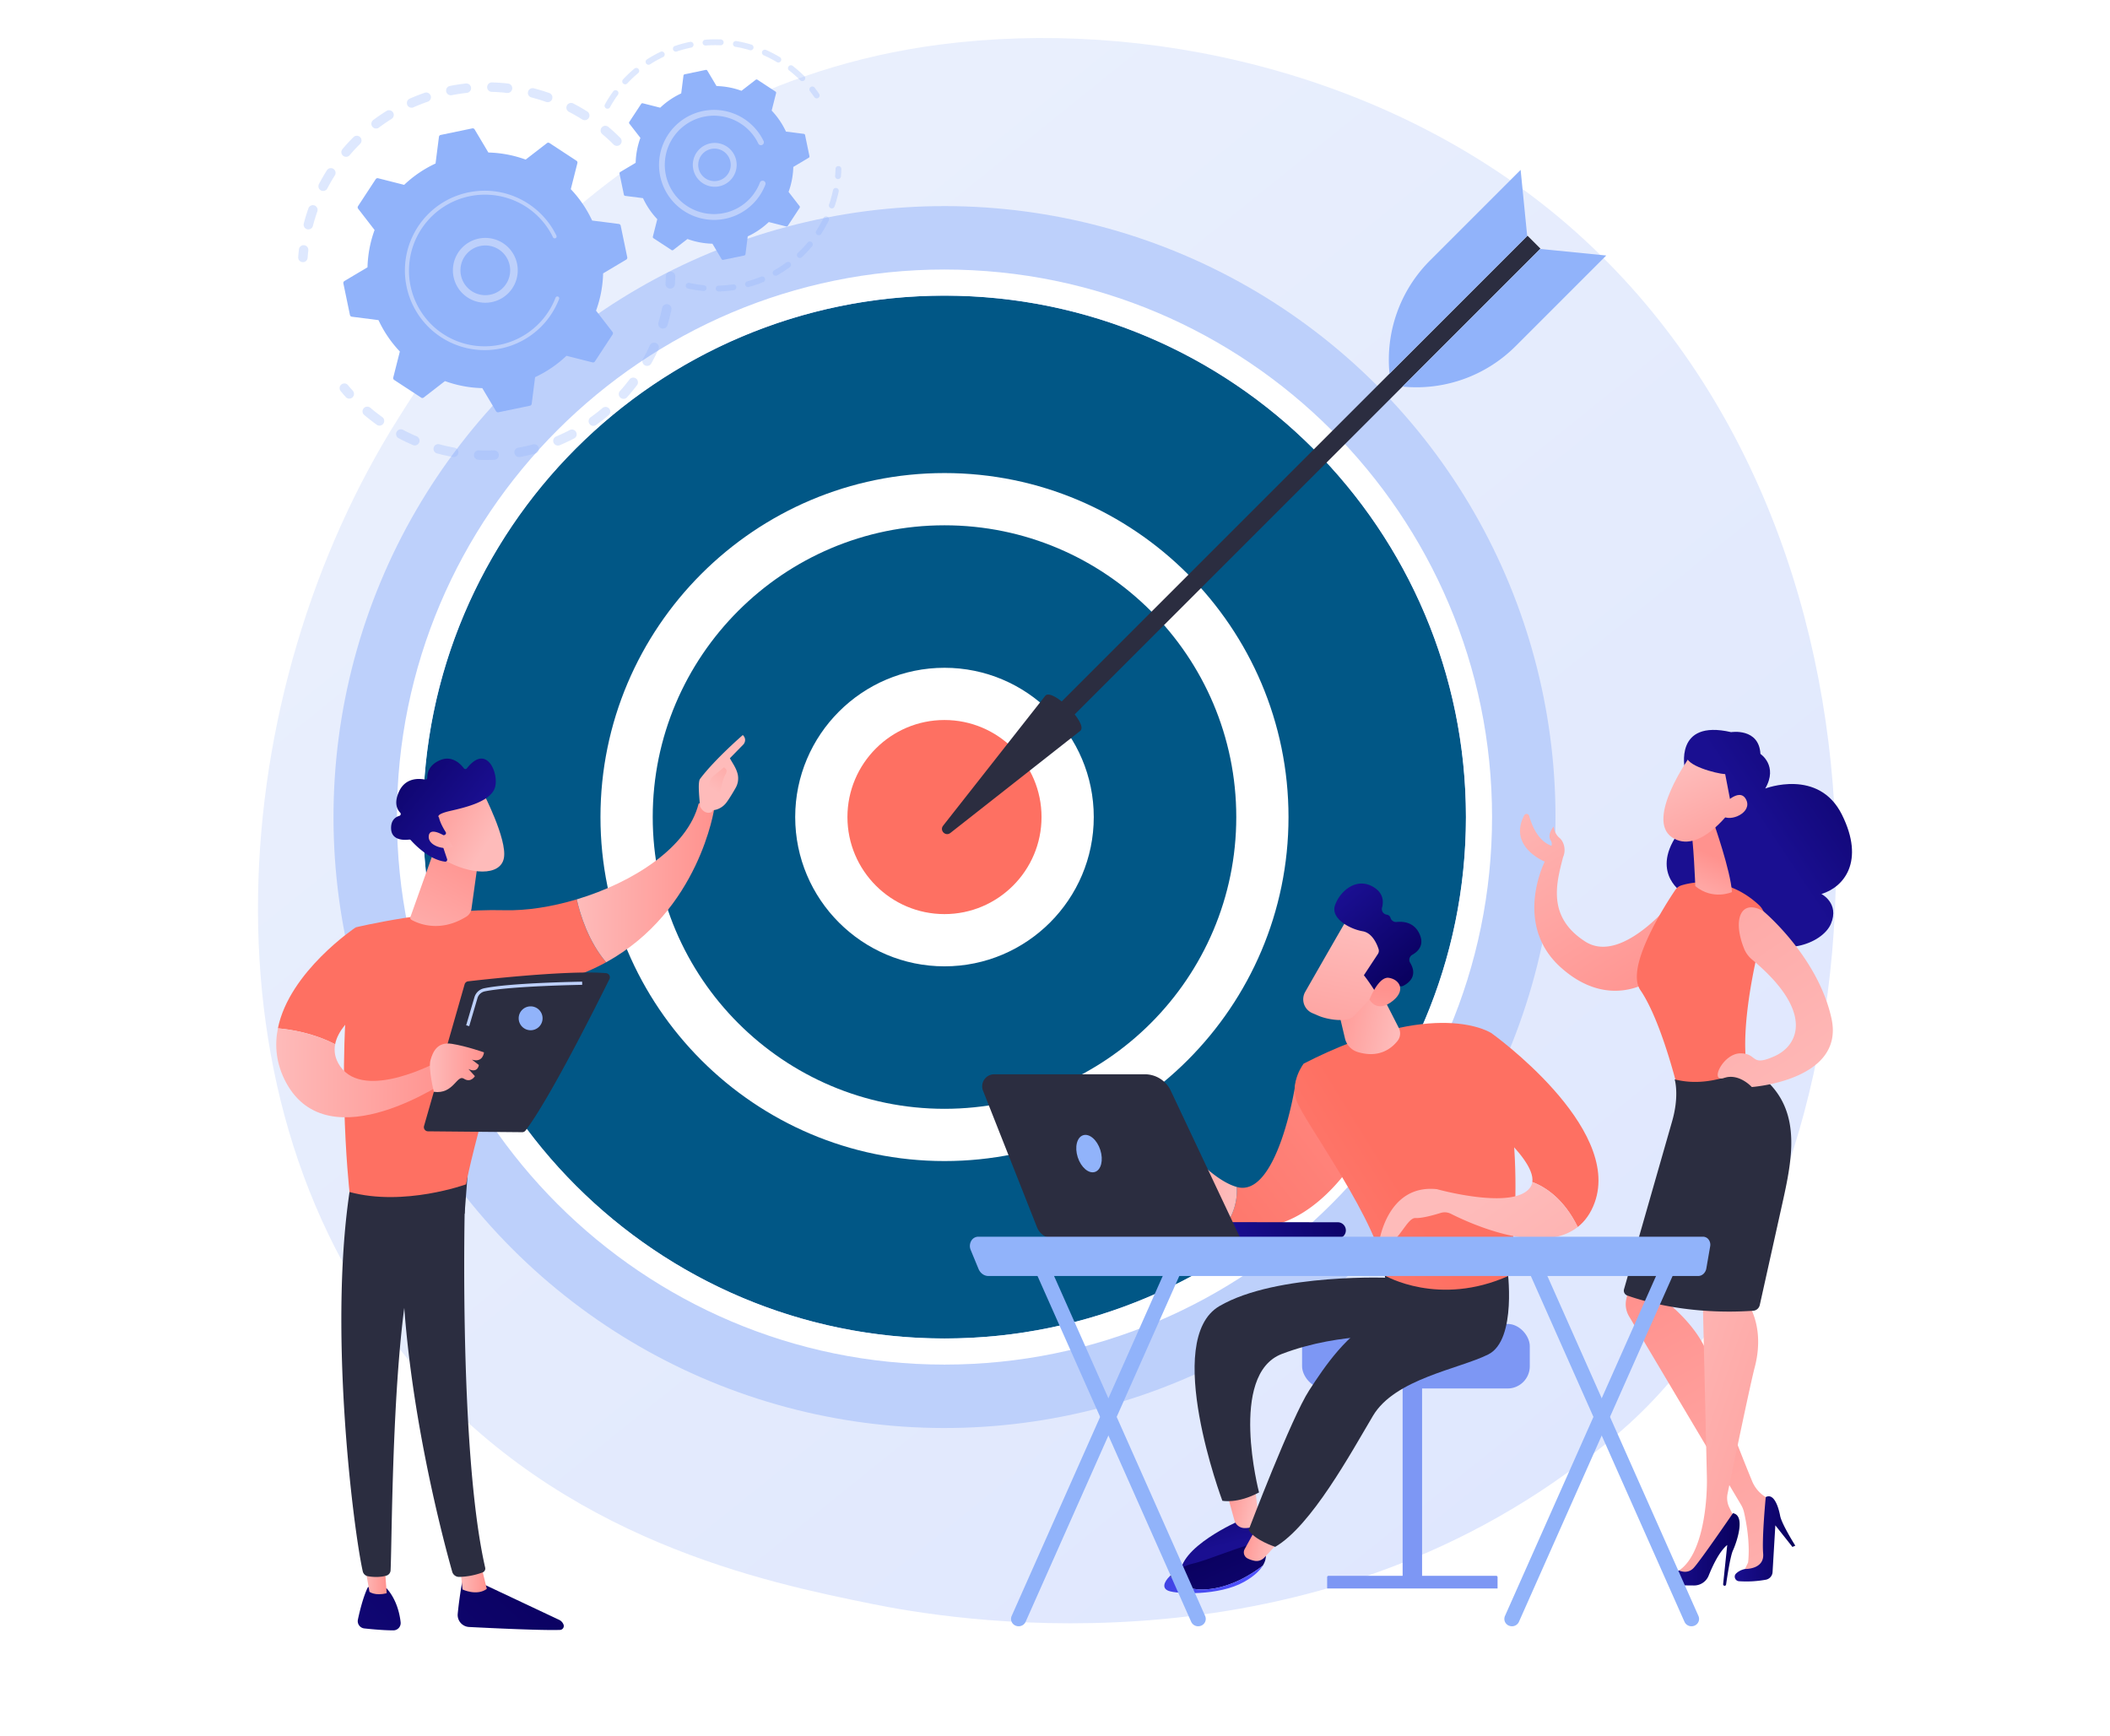<?xml version="1.0" encoding="UTF-8"?>
<svg xmlns="http://www.w3.org/2000/svg" xmlns:xlink="http://www.w3.org/1999/xlink" viewBox="0 0 3710 3052.17">
  <defs>
    <style>.cls-1{fill:#fff;}.cls-2{fill:url(#linear-gradient);}.cls-3{fill:#bdd0fb;}.cls-4{fill:#015786;}.cls-5{fill:url(#linear-gradient-2);}.cls-6{fill:#2b2d40;}.cls-7{fill:#91b3fa;}.cls-8{opacity:0.3;}.cls-9{fill:url(#linear-gradient-3);}.cls-10{fill:url(#linear-gradient-4);}.cls-11{fill:url(#linear-gradient-5);}.cls-12{fill:url(#linear-gradient-6);}.cls-13{fill:url(#linear-gradient-7);}.cls-14{fill:url(#linear-gradient-8);}.cls-15{fill:url(#linear-gradient-9);}.cls-16{fill:url(#linear-gradient-10);}.cls-17{fill:url(#linear-gradient-11);}.cls-18{fill:url(#linear-gradient-12);}.cls-19{fill:url(#linear-gradient-13);}.cls-20{fill:url(#linear-gradient-14);}.cls-21{fill:url(#linear-gradient-15);}.cls-22{fill:url(#linear-gradient-16);}.cls-23{fill:url(#linear-gradient-17);}.cls-24{fill:url(#linear-gradient-18);}.cls-25{fill:url(#linear-gradient-19);}.cls-26{fill:url(#linear-gradient-20);}.cls-27{fill:url(#linear-gradient-21);}.cls-28{fill:url(#linear-gradient-22);}.cls-29{fill:url(#linear-gradient-23);}.cls-30{fill:url(#linear-gradient-24);}.cls-31{fill:url(#linear-gradient-25);}.cls-32{fill:url(#linear-gradient-26);}.cls-33{fill:url(#linear-gradient-27);}.cls-34{fill:url(#linear-gradient-28);}.cls-35{fill:url(#linear-gradient-29);}.cls-36{fill:#7d97f4;}.cls-37{fill:url(#linear-gradient-30);}.cls-38{fill:url(#linear-gradient-31);}.cls-39{fill:url(#linear-gradient-32);}.cls-40{fill:url(#linear-gradient-33);}.cls-41{fill:url(#linear-gradient-34);}.cls-42{fill:url(#linear-gradient-35);}.cls-43{fill:url(#linear-gradient-36);}.cls-44{fill:url(#linear-gradient-37);}.cls-45{fill:url(#linear-gradient-38);}.cls-46{fill:url(#linear-gradient-39);}.cls-47{fill:url(#linear-gradient-40);}.cls-48{fill:url(#linear-gradient-41);}.cls-49{fill:url(#linear-gradient-42);}.cls-50{fill:url(#linear-gradient-43);}.cls-51{fill:url(#linear-gradient-44);}</style>
    <linearGradient id="linear-gradient" x1="3588.99" y1="3714.74" x2="1108.56" y2="634.19" gradientUnits="userSpaceOnUse">
      <stop offset="0" stop-color="#dae3fe"></stop>
      <stop offset="1" stop-color="#e9effd"></stop>
    </linearGradient>
    <linearGradient id="linear-gradient-2" x1="1847.89" y1="-1.37" x2="1732.98" y2="904.45" gradientTransform="translate(1528.88 -742.47) rotate(45)" gradientUnits="userSpaceOnUse">
      <stop offset="0" stop-color="#ff928e"></stop>
      <stop offset="1" stop-color="#fe7062"></stop>
    </linearGradient>
    <linearGradient id="linear-gradient-3" x1="14746.01" y1="2695.69" x2="14216.41" y2="3271.75" gradientTransform="translate(-13739.01 -63.47) rotate(0.54)" gradientUnits="userSpaceOnUse">
      <stop offset="0" stop-color="#09005d"></stop>
      <stop offset="1" stop-color="#1a0f91"></stop>
    </linearGradient>
    <linearGradient id="linear-gradient-4" x1="14574.11" y1="2738.47" x2="14621.15" y2="2738.47" gradientTransform="translate(-13739.01 -63.47) rotate(0.54)" gradientUnits="userSpaceOnUse">
      <stop offset="0" stop-color="#febbba"></stop>
      <stop offset="1" stop-color="#ff928e"></stop>
    </linearGradient>
    <linearGradient id="linear-gradient-5" x1="14627.2" y1="2586.45" x2="14097.58" y2="3162.53" xlink:href="#linear-gradient-3"></linearGradient>
    <linearGradient id="linear-gradient-6" x1="14404.57" y1="2736.05" x2="14445.18" y2="2736.05" xlink:href="#linear-gradient-4"></linearGradient>
    <linearGradient id="linear-gradient-7" x1="12193.83" y1="-8623.87" x2="11713.88" y2="-8268.98" gradientTransform="matrix(-1, 0, 0, 1, -1192.07, 0)" xlink:href="#linear-gradient-2"></linearGradient>
    <linearGradient id="linear-gradient-8" x1="14767.74" y1="1511.19" x2="15008.08" y2="1511.19" xlink:href="#linear-gradient-4"></linearGradient>
    <linearGradient id="linear-gradient-9" x1="-4507.81" y1="1469.97" x2="-4346.54" y2="1836.9" gradientTransform="matrix(-1, -0.01, -0.01, 1, -3292.28, 36.7)" xlink:href="#linear-gradient-4"></linearGradient>
    <linearGradient id="linear-gradient-10" x1="15006.93" y1="1348.7" x2="15074.22" y2="1245.24" xlink:href="#linear-gradient-4"></linearGradient>
    <linearGradient id="linear-gradient-11" x1="12227.75" y1="-8578" x2="11747.8" y2="-8223.1" gradientTransform="matrix(-1, 0, 0, 1, -1192.07, 0)" xlink:href="#linear-gradient-2"></linearGradient>
    <linearGradient id="linear-gradient-12" x1="14241.82" y1="1851.59" x2="14545.97" y2="1851.59" xlink:href="#linear-gradient-4"></linearGradient>
    <linearGradient id="linear-gradient-13" x1="708.83" y1="1755.46" x2="823.75" y2="1532.39" gradientTransform="matrix(1, 0, 0, 1, 0, 0)" xlink:href="#linear-gradient-4"></linearGradient>
    <linearGradient id="linear-gradient-14" x1="5352.31" y1="7917.73" x2="5307.37" y2="7769.52" gradientTransform="matrix(0.75, -0.66, 0.66, 0.75, -8371.29, -905)" xlink:href="#linear-gradient-4"></linearGradient>
    <linearGradient id="linear-gradient-15" x1="5311.77" y1="7659.49" x2="5349.36" y2="7873.89" gradientTransform="matrix(0.75, -0.66, 0.66, 0.75, -8371.29, -905)" xlink:href="#linear-gradient-3"></linearGradient>
    <linearGradient id="linear-gradient-16" x1="5306.37" y1="7917.04" x2="5265.94" y2="7783.69" gradientTransform="matrix(0.75, -0.66, 0.66, 0.75, -8371.29, -905)" xlink:href="#linear-gradient-4"></linearGradient>
    <linearGradient id="linear-gradient-17" x1="14223.31" y1="1915.15" x2="14318.4" y2="1915.15" gradientTransform="translate(-13467.39)" xlink:href="#linear-gradient-4"></linearGradient>
    <linearGradient id="linear-gradient-18" x1="5444.91" y1="1342.19" x2="5140.79" y2="1716.06" gradientTransform="matrix(-0.99, -0.12, -0.12, 0.99, 8220.8, 712.68)" xlink:href="#linear-gradient-4"></linearGradient>
    <linearGradient id="linear-gradient-19" x1="-5076.74" y1="2043.86" x2="-5276.17" y2="2280.82" gradientTransform="translate(8804.97 783.72) rotate(16.22)" xlink:href="#linear-gradient-3"></linearGradient>
    <linearGradient id="linear-gradient-20" x1="3286.98" y1="1356.63" x2="3101.08" y2="1643.92" gradientTransform="matrix(1, 0, 0, 1, 0, 0)" xlink:href="#linear-gradient-2"></linearGradient>
    <linearGradient id="linear-gradient-21" x1="-5365.52" y1="2461.64" x2="-5349.27" y2="2346.28" gradientTransform="translate(8804.97 783.72) rotate(16.22)" xlink:href="#linear-gradient-4"></linearGradient>
    <linearGradient id="linear-gradient-22" x1="-5440.01" y1="2214.46" x2="-5288.09" y2="2389.13" gradientTransform="translate(8804.97 783.72) rotate(16.22)" xlink:href="#linear-gradient-4"></linearGradient>
    <linearGradient id="linear-gradient-23" x1="-5172.26" y1="1963.47" x2="-5371.69" y2="2200.44" gradientTransform="translate(8804.97 783.72) rotate(16.22)" xlink:href="#linear-gradient-3"></linearGradient>
    <linearGradient id="linear-gradient-24" x1="-5402.05" y1="2181.45" x2="-5250.14" y2="2356.11" gradientTransform="translate(8804.97 783.72) rotate(16.22)" xlink:href="#linear-gradient-4"></linearGradient>
    <linearGradient id="linear-gradient-25" x1="4743.36" y1="2959.25" x2="5105.8" y2="2319.46" gradientTransform="matrix(-1, -0.01, -0.01, 1, 8005.09, 56.94)" xlink:href="#linear-gradient-4"></linearGradient>
    <linearGradient id="linear-gradient-26" x1="4822.37" y1="2733.04" x2="4928.31" y2="2733.04" gradientTransform="matrix(-1, -0.01, -0.01, 1, 8005.09, 56.94)" xlink:href="#linear-gradient-3"></linearGradient>
    <linearGradient id="linear-gradient-27" x1="5154.09" y1="2485.94" x2="4612.04" y2="2659.28" gradientTransform="matrix(-1, -0.01, -0.01, 1, 8005.09, 56.94)" xlink:href="#linear-gradient-4"></linearGradient>
    <linearGradient id="linear-gradient-28" x1="4920.59" y1="2752.18" x2="5046.88" y2="2752.18" gradientTransform="matrix(-1, -0.01, -0.01, 1, 8005.09, 56.94)" xlink:href="#linear-gradient-3"></linearGradient>
    <linearGradient id="linear-gradient-29" x1="4824.31" y1="1882.34" x2="5425.56" y2="1194.6" gradientTransform="matrix(-0.99, -0.12, -0.12, 0.99, 8220.8, 712.68)" xlink:href="#linear-gradient-4"></linearGradient>
    <linearGradient id="linear-gradient-30" x1="660.59" y1="2546.56" x2="600.21" y2="2665.31" gradientTransform="matrix(-0.98, -0.22, -0.22, 0.98, 3309.44, 280.25)" xlink:href="#linear-gradient-3"></linearGradient>
    <linearGradient id="linear-gradient-31" x1="545.76" y1="2593.82" x2="605.92" y2="2593.82" gradientTransform="matrix(-0.98, -0.22, -0.22, 0.98, 3309.44, 280.25)" xlink:href="#linear-gradient-4"></linearGradient>
    <linearGradient id="linear-gradient-32" x1="625.55" y1="2666.63" x2="416.2" y2="2940.4" gradientTransform="matrix(-0.98, -0.22, -0.22, 0.98, 3309.44, 280.25)" xlink:href="#linear-gradient-3"></linearGradient>
    <linearGradient id="linear-gradient-33" x1="520.78" y1="2725.92" x2="682.55" y2="2725.92" gradientTransform="matrix(-0.98, -0.22, -0.22, 0.98, 3309.44, 280.25)" gradientUnits="userSpaceOnUse">
      <stop offset="0" stop-color="#4f52ff"></stop>
      <stop offset="1" stop-color="#4042e2"></stop>
    </linearGradient>
    <linearGradient id="linear-gradient-34" x1="502.26" y1="2649.33" x2="558.72" y2="2649.33" gradientTransform="matrix(-0.98, -0.22, -0.22, 0.98, 3309.44, 280.25)" xlink:href="#linear-gradient-4"></linearGradient>
    <linearGradient id="linear-gradient-35" x1="2558.57" y1="1842.18" x2="2016.12" y2="2262.96" gradientTransform="matrix(1, 0, 0, 1, 0, 0)" xlink:href="#linear-gradient-2"></linearGradient>
    <linearGradient id="linear-gradient-36" x1="705.46" y1="2055.06" x2="902.41" y2="2055.06" gradientTransform="matrix(-0.98, -0.22, -0.22, 0.98, 3309.44, 280.25)" xlink:href="#linear-gradient-4"></linearGradient>
    <linearGradient id="linear-gradient-37" x1="1934.93" y1="2426.41" x2="2452.04" y2="2107.02" gradientTransform="matrix(1, 0, 0, 1, 0, 0)" xlink:href="#linear-gradient-2"></linearGradient>
    <linearGradient id="linear-gradient-38" x1="486.83" y1="1707.6" x2="617.5" y2="1707.6" gradientTransform="matrix(-0.98, -0.22, -0.22, 0.98, 3309.44, 280.25)" xlink:href="#linear-gradient-4"></linearGradient>
    <linearGradient id="linear-gradient-39" x1="1966.19" y1="2477.01" x2="2483.29" y2="2157.62" gradientTransform="matrix(1, 0, 0, 1, 0, 0)" xlink:href="#linear-gradient-2"></linearGradient>
    <linearGradient id="linear-gradient-40" x1="781.54" y1="2202.52" x2="346.65" y2="2958.22" gradientTransform="matrix(-1, 0.1, 0.1, 1, 3128.79, -107.1)" xlink:href="#linear-gradient-4"></linearGradient>
    <linearGradient id="linear-gradient-41" x1="680.52" y1="-403.27" x2="495.13" y2="-158.02" gradientTransform="matrix(-0.65, -0.76, -0.76, 0.65, 2534.96, 2457.3)" xlink:href="#linear-gradient-4"></linearGradient>
    <linearGradient id="linear-gradient-42" x1="561.81" y1="-417.75" x2="756.95" y2="-417.75" gradientTransform="matrix(-0.65, -0.76, -0.76, 0.65, 2534.96, 2457.3)" xlink:href="#linear-gradient-3"></linearGradient>
    <linearGradient id="linear-gradient-43" x1="447.32" y1="-234.76" x2="578.34" y2="-369.19" gradientTransform="matrix(-0.65, -0.76, -0.76, 0.65, 2534.96, 2457.3)" xlink:href="#linear-gradient-4"></linearGradient>
    <linearGradient id="linear-gradient-44" x1="12793.82" y1="2821.63" x2="12537.64" y2="2891.84" gradientTransform="translate(-10511.27 -55.45) rotate(-2.83)" xlink:href="#linear-gradient-3"></linearGradient>
  </defs>
  <title>coloresvedes2</title>
  <g id="Background">
    <rect class="cls-1" width="3710" height="3052.17"></rect>
  </g>
  <g id="Illustration">
    <path class="cls-2" d="M2906.61,2499.88c-57,60-110.88,98.66-153.48,129.22-500.66,359.23-1093.08,254.52-1219,229-185.92-37.77-545.31-110.76-805.13-416.31-393.1-462.28-331.89-1190.59-27-1671.35,55.78-87.94,350.39-576,949.19-654.3C2013.61,68.72,2436,164.26,2741.94,420.55,3384.08,958.53,3338.36,2045.34,2906.61,2499.88Z" transform="translate(0 -37.57)"></path>
    <circle class="cls-3" cx="1660.69" cy="1474.29" r="1074.29" transform="translate(-556.07 1568.52) rotate(-45)"></circle>
    <circle class="cls-4" cx="1660.69" cy="1436.72" r="916.86"></circle>
    <path class="cls-1" d="M1660.68,2437.07c-530.87,0-962.78-431.9-962.78-962.79S1129.81,511.5,1660.68,511.5s962.79,431.9,962.79,962.78S2191.56,2437.07,1660.68,2437.07Zm0-1879.65c-505.56,0-916.85,411.3-916.85,916.86s411.29,916.87,916.85,916.87,916.86-411.3,916.86-916.87S2166.24,557.42,1660.68,557.42Z" transform="translate(0 -37.57)"></path>
    <circle class="cls-4" cx="1660.69" cy="1474.29" r="558.96" transform="translate(-556.07 1568.52) rotate(-45)"></circle>
    <path class="cls-1" d="M1660.68,2079.18c-333.53,0-604.88-271.36-604.88-604.9S1327.15,869.4,1660.68,869.4s604.89,271.35,604.89,604.88S1994.22,2079.18,1660.68,2079.18Zm0-1117.93c-282.89,0-513,230.14-513,513s230.15,513.05,513,513.05,513.05-230.15,513.05-513S1943.58,961.25,1660.68,961.25Z" transform="translate(0 -37.57)"></path>
    <circle class="cls-5" cx="1660.69" cy="1474.29" r="216.56" transform="translate(-556.07 1568.52) rotate(-45)"></circle>
    <path class="cls-1" d="M1660.68,1736.77c-144.73,0-262.48-117.75-262.48-262.49S1516,1211.8,1660.68,1211.8s262.49,117.75,262.49,262.48S1805.42,1736.77,1660.68,1736.77Zm0-433.13c-94.09,0-170.63,76.55-170.63,170.64s76.54,170.65,170.63,170.65,170.64-76.55,170.64-170.65S1754.77,1303.64,1660.68,1303.64Z" transform="translate(0 -37.57)"></path>
    <rect class="cls-6" x="2249.15" y="284.51" width="32.26" height="1221.52" transform="translate(3234.05 3092.54) rotate(-135)"></rect>
    <path class="cls-6" d="M1838.15,1260.7c13.09-13.08,74.78,48.61,61.69,61.69L1671,1502.28c-8.45,6.64-19.4-4.31-12.76-12.77Z" transform="translate(0 -37.57)"></path>
    <path class="cls-7" d="M2708.06,475.3l116.2,11.55L2664.74,646.37a246.62,246.62,0,0,1-198.77,71h0Z" transform="translate(0 -37.57)"></path>
    <path class="cls-7" d="M2685.25,452.49l-11.55-116.2L2514.18,495.81a246.62,246.62,0,0,0-71,198.77h0Z" transform="translate(0 -37.57)"></path>
    <g class="cls-8">
      <path class="cls-7" d="M1090.59,291.64a8.31,8.31,0,0,1-11.76,0c-6.3-6.31-13-12.44-19.83-18.22a8.3,8.3,0,0,1-1.1-11.58l.1-.13a8.31,8.31,0,0,1,11.71-1c7.22,6.09,14.24,12.54,20.88,19.18a8.3,8.3,0,0,1,.58,11.1A7.09,7.09,0,0,1,1090.59,291.64Zm-66.89-44c-7.58-4.79-15.43-9.3-23.35-13.41a8.31,8.31,0,1,1,7.66-14.75c8.33,4.32,16.6,9.07,24.57,14.1a8.31,8.31,0,0,1,2.58,11.47,7.69,7.69,0,0,1-.57.8A8.32,8.32,0,0,1,1023.7,247.59ZM960.24,216.8c-8.43-3-17.09-5.62-25.75-7.86a8.31,8.31,0,1,1,4.16-16.09c9.12,2.36,18.24,5.14,27.12,8.27a8.33,8.33,0,0,1,5.07,10.61,8.51,8.51,0,0,1-1.38,2.47A8.32,8.32,0,0,1,960.24,216.8ZM891.48,201c-8.89-1-17.93-1.66-26.86-1.91a8.31,8.31,0,0,1,.46-16.62c9.41.27,18.93.94,28.28,2a8.32,8.32,0,0,1,7.32,9.2,8.21,8.21,0,0,1-1.8,4.28A8.3,8.3,0,0,1,891.48,201Zm-70.57-.12c-8.87,1-17.83,2.36-26.61,4.1a8.31,8.31,0,1,1-3.22-16.31c9.25-1.83,18.67-3.28,28-4.31a8.31,8.31,0,1,1,1.82,16.52Zm-68.83,15.51c-8.45,2.92-16.87,6.25-25,9.88a8.31,8.31,0,1,1-6.76-15.19c8.6-3.83,17.48-7.32,26.37-10.4a8.31,8.31,0,1,1,5.43,15.71Zm-212,224.33a8.3,8.3,0,0,1-5.95-10.14c2.37-9.1,5.17-18.22,8.32-27.11A8.31,8.31,0,0,1,558.1,409c-3,8.44-5.65,17.1-7.9,25.74a8.19,8.19,0,0,1-1.59,3.14A8.31,8.31,0,0,1,540.06,440.7Zm148.38-194c-7.58,4.72-15.05,9.84-22.2,15.2a8.31,8.31,0,1,1-10-13.3c7.52-5.65,15.39-11,23.37-16a8.31,8.31,0,0,1,10.86,12.29A8.41,8.41,0,0,1,688.44,246.73ZM564.35,372.45a8.31,8.31,0,0,1-3.53-11.21c4.35-8.34,9.12-16.6,14.16-24.56a8.31,8.31,0,0,1,14,8.91c-4.79,7.56-9.32,15.41-13.45,23.33a9.15,9.15,0,0,1-.92,1.4A8.32,8.32,0,0,1,564.35,372.45Zm68.84-81.91c-6.33,6.3-12.47,13-18.25,19.79a8.31,8.31,0,0,1-12.81-10.6l.12-.14c6.08-7.19,12.54-14.2,19.2-20.83a8.31,8.31,0,0,1,12.33,11.12C633.6,290.1,633.4,290.33,633.19,290.54Z" transform="translate(0 -37.57)"></path>
      <path class="cls-7" d="M539.07,495.47a8.25,8.25,0,0,0,1.83-4.61c.32-4.28.73-8.61,1.22-12.9a8.31,8.31,0,0,0-16.52-1.89c-.52,4.5-1,9.07-1.28,13.56a8.31,8.31,0,0,0,14.75,5.84Z" transform="translate(0 -37.57)"></path>
    </g>
    <g class="cls-8">
      <path class="cls-7" d="M620.6,735.43a8.31,8.31,0,0,0-.27-10.78c-2.86-3.19-5.7-6.49-8.44-9.82a8.31,8.31,0,1,0-12.83,10.57c2.89,3.5,5.88,7,8.89,10.35a8.32,8.32,0,0,0,11.74.64A7.46,7.46,0,0,0,620.6,735.43Z" transform="translate(0 -37.57)"></path>
      <path class="cls-7" d="M1102.53,736.16a8.31,8.31,0,0,1-12.39-11.09c5.83-6.51,11.48-13.37,16.85-20.47a8.31,8.31,0,0,1,13.26,10q-3.49,4.62-7.11,9.07C1109.71,727.94,1106.14,732.13,1102.53,736.16Zm31.21-56.25a8.31,8.31,0,0,1-3.17-11.32c4.32-7.68,8.36-15.63,12-23.62a8.31,8.31,0,1,1,15.13,6.9c-3.84,8.41-8.09,16.78-12.64,24.87a8,8,0,0,1-.79,1.17A8.32,8.32,0,0,1,1133.74,679.91Zm-63.67,87.85c-7,6-14.46,11.74-22,17.12a8.31,8.31,0,1,1-9.65-13.54c7.18-5.11,14.21-10.58,20.91-16.26a8.31,8.31,0,0,1,11.84,11.57A8.76,8.76,0,0,1,1070.07,767.76ZM1163.29,615a8.3,8.3,0,0,1-5.58-10.34c2.52-8.44,4.71-17.08,6.51-25.68a8.31,8.31,0,1,1,16.27,3.4c-1.9,9.06-4.2,18.16-6.86,27a8.19,8.19,0,0,1-1.5,2.85A8.32,8.32,0,0,1,1163.29,615ZM1009.47,808.54c-8.19,4.28-16.68,8.27-25.23,11.86a8.31,8.31,0,0,1-6.44-15.33c8.13-3.41,16.19-7.2,24-11.26a8.31,8.31,0,1,1,7.7,14.73Zm-68.08,26.51c-8.95,2.39-18.1,4.43-27.21,6.07a8.31,8.31,0,0,1-2.94-16.36c8.65-1.56,17.35-3.5,25.86-5.77a8.31,8.31,0,1,1,4.29,16.06Zm-72.23,11c-9.27.38-18.65.38-27.89,0a8.31,8.31,0,0,1,.69-16.61c8.78.37,17.7.36,26.5,0a8.31,8.31,0,0,1,.7,16.61Zm-72.93-5C787.11,839.46,778,837.4,769,835a8.31,8.31,0,1,1,4.33-16c8.48,2.29,17.18,4.24,25.85,5.8a8.31,8.31,0,0,1-3,16.36Zm-70.08-20.89c-8.52-3.61-17-7.63-25.19-12a8.31,8.31,0,1,1,7.75-14.71c7.79,4.11,15.84,7.93,23.93,11.35a8.31,8.31,0,0,1,4.4,10.9,8.14,8.14,0,0,1-1.19,2A8.32,8.32,0,0,1,726.15,820.21Zm-63.72-35.74c-5.55-4-11-8.14-16.33-12.42-1.91-1.56-3.8-3.12-5.67-4.71a8.22,8.22,0,0,1-1-11.71,8.31,8.31,0,0,1,11.72-1c1.78,1.5,3.58,3,5.39,4.47,5,4.08,10.25,8,15.52,11.82A8.31,8.31,0,0,1,674,782.54c-.1.14-.2.28-.31.41A8.3,8.3,0,0,1,662.43,784.47Z" transform="translate(0 -37.57)"></path>
      <path class="cls-7" d="M1184.87,542a8.27,8.27,0,0,0,1.84-4.66c.31-4.49.53-9.07.65-13.61a8.31,8.31,0,1,0-16.62-.46c-.12,4.32-.33,8.67-.62,12.93a8.31,8.31,0,0,0,14.75,5.8Z" transform="translate(0 -37.57)"></path>
    </g>
    <path class="cls-7" d="M1091.37,434.43a3.89,3.89,0,0,0-3.31-3.06l-46.91-6a205.9,205.9,0,0,0-37.53-55.17l11.61-45.81a3.89,3.89,0,0,0-1.64-4.2l-47.43-31.1a3.88,3.88,0,0,0-4.51.18l-37.37,28.91a205.91,205.91,0,0,0-65.57-12.42l-24.19-40.63a3.91,3.91,0,0,0-4.13-1.82l-55.53,11.55a3.88,3.88,0,0,0-3.06,3.32l-6,46.9a206.06,206.06,0,0,0-55.18,37.54L664.83,351a3.9,3.9,0,0,0-4.21,1.63l-31.09,47.43a3.89,3.89,0,0,0,.17,4.51L658.62,442a205.81,205.81,0,0,0-12.43,65.56l-40.63,24.2a3.88,3.88,0,0,0-1.81,4.13l11.55,55.53a3.88,3.88,0,0,0,3.31,3.06l46.9,6a206.17,206.17,0,0,0,37.54,55.17l-11.61,45.81a3.88,3.88,0,0,0,1.64,4.2l47.43,31.1a3.86,3.86,0,0,0,4.5-.18l37.38-28.91A205.86,205.86,0,0,0,848,720.05l24.19,40.63a3.91,3.91,0,0,0,4.13,1.82L931.81,751a3.89,3.89,0,0,0,3.06-3.32l6-46.9A206,206,0,0,0,996,663.19l45.81,11.61a3.88,3.88,0,0,0,4.2-1.63l31.1-47.43a3.88,3.88,0,0,0-.18-4.51l-28.91-37.38a205.81,205.81,0,0,0,12.43-65.56l40.62-24.2a3.87,3.87,0,0,0,1.82-4.13Z" transform="translate(0 -37.57)"></path>
    <path class="cls-3" d="M891.91,554.89a57,57,0,1,1,5.73-6.1A57.08,57.08,0,0,1,891.91,554.89Zm-82.25-43.82a43.71,43.71,0,1,0,14.1-30.35,44,44,0,0,0-4.44,4.73A43.38,43.38,0,0,0,809.66,511.07Z" transform="translate(0 -37.57)"></path>
    <path class="cls-3" d="M960.87,601.55a143.24,143.24,0,0,0,8.5-11.63h0c.83-1.27,1.65-2.56,2.44-3.86A140.43,140.43,0,0,0,982,566l.12-.28c.11-.27.22-.54.32-.81.21-.52.41-1,.62-1.57a3.32,3.32,0,0,0-1-3.77,3.24,3.24,0,0,0-.9-.53,3.34,3.34,0,0,0-4.3,1.91,133.64,133.64,0,0,1-126.59,85.56,132.71,132.71,0,0,1-71.29-21.81,136,136,0,0,1-11.1-8.11A133.54,133.54,0,0,1,925.35,401.39a135.37,135.37,0,0,1,11,8,133.17,133.17,0,0,1,36,45.42,3.32,3.32,0,1,0,6-2.9A140.17,140.17,0,0,0,929,395.83c-64.65-42.39-151.73-24.26-194.1,40.36a140.23,140.23,0,0,0,28.72,185.59q5.58,4.51,11.65,8.51a140.22,140.22,0,0,0,185.6-28.74Z" transform="translate(0 -37.57)"></path>
    <g class="cls-8">
      <path class="cls-7" d="M1440,208.61a5.13,5.13,0,0,0,.24-6.15c-2.48-3.58-5.09-7.15-7.78-10.58a5.14,5.14,0,1,0-8.09,6.33c2.56,3.27,5.06,6.66,7.42,10.09a5.11,5.11,0,0,0,8.21.31Z" transform="translate(0 -37.57)"></path>
      <path class="cls-7" d="M1414.3,178.69a5.13,5.13,0,0,1-7.26,0,212.25,212.25,0,0,0-16-14.4q-1.76-1.42-3.56-2.82a5.13,5.13,0,0,1-.9-7.2,5.3,5.3,0,0,1,7.2-.91c1.26,1,2.5,2,3.73,3a224.34,224.34,0,0,1,16.8,15.09,5.15,5.15,0,0,1,.37,6.87A3.33,3.33,0,0,1,1414.3,178.69Zm-48.37-31.91a213,213,0,0,0-23.15-12,5.13,5.13,0,1,1,4.14-9.39A222.1,222.1,0,0,1,1371.2,138a5.13,5.13,0,0,1,1.77,7,5,5,0,0,1-.42.6A5.13,5.13,0,0,1,1365.93,146.78Zm-47.62-21a209.8,209.8,0,0,0-25.4-5.91,5.14,5.14,0,0,1,1.71-10.13,222.15,222.15,0,0,1,26.63,6.2,5.13,5.13,0,0,1-2.94,9.84ZM1267,117.16a213.72,213.72,0,0,0-26.06.48,5.13,5.13,0,1,1-.82-10.23,222.4,222.4,0,0,1,27.33-.51,5.14,5.14,0,0,1,4.91,5.35,5.14,5.14,0,0,1-5.36,4.91Zm-51.87,4.15a213.9,213.9,0,0,0-25.17,6.8,5.13,5.13,0,0,1-3.28-9.73,224.21,224.21,0,0,1,26.38-7.13,5.14,5.14,0,1,1,2.07,10.06Zm-49.3,16.62a211.48,211.48,0,0,0-22.73,12.72,5.13,5.13,0,0,1-5.56-8.63,220.62,220.62,0,0,1,23.84-13.34,5.13,5.13,0,0,1,6.21,7.86A5.06,5.06,0,0,1,1165.81,137.93Zm-43.72,28.16A210.55,210.55,0,0,0,1103.17,184a5.14,5.14,0,1,1-7.51-7,222.73,222.73,0,0,1,19.84-18.8,5.14,5.14,0,0,1,7.29,7.17A5.21,5.21,0,0,1,1122.09,166.09Zm-56.48,62a5.12,5.12,0,0,1-2-7A223.15,223.15,0,0,1,1076.2,201c.69-1,1.39-2,2.09-2.94a5.14,5.14,0,0,1,8.3,6.05c-.66.91-1.32,1.83-2,2.77a211,211,0,0,0-12,19.22,4.94,4.94,0,0,1-.51.75A5.12,5.12,0,0,1,1065.61,228.14Z" transform="translate(0 -37.57)"></path>
    </g>
    <g class="cls-8">
      <path class="cls-7" d="M1428,470.49a224.31,224.31,0,0,1-18.42,19.57,5.13,5.13,0,0,1-7-7.47,211,211,0,0,0,17.56-18.68,5.14,5.14,0,0,1,7.94,6.52Zm8.83-20.15a5.14,5.14,0,0,1-1.52-7.1,213.12,213.12,0,0,0,12.61-22.33,5.13,5.13,0,0,1,9.23,4.5,225.28,225.28,0,0,1-13.22,23.41,3.72,3.72,0,0,1-.33.45A5.13,5.13,0,0,1,1436.79,450.34Zm-47.92,56.93a222.14,222.14,0,0,1-22.6,14.55,5.13,5.13,0,0,1-5-9A212,212,0,0,0,1382.81,499a5.13,5.13,0,0,1,7,7.37A4.9,4.9,0,0,1,1388.87,507.27Zm72-103.53a5.13,5.13,0,0,1-3.18-6.52,212.34,212.34,0,0,0,6.85-24.71,5.13,5.13,0,1,1,10,2.13,220.16,220.16,0,0,1-7.18,25.92,5.06,5.06,0,0,1-.87,1.56A5.13,5.13,0,0,1,1460.88,403.74Zm-118.8,129.77a221.65,221.65,0,0,1-25.44,8.69,5.13,5.13,0,0,1-2.73-9.9,210.91,210.91,0,0,0,24.27-8.29,5.13,5.13,0,0,1,3.9,9.5Zm-51.74,14.25a224.93,224.93,0,0,1-26.78,2.36,5.14,5.14,0,0,1-.28-10.27,214.88,214.88,0,0,0,25.55-2.24,5.13,5.13,0,1,1,1.51,10.15Zm-53.66,1.46a221.45,221.45,0,0,1-26.57-4.15,5.13,5.13,0,1,1,2.19-10,207.64,207.64,0,0,0,25.34,4,5.14,5.14,0,0,1,4.63,5.6,5,5,0,0,1-1.12,2.74A5.14,5.14,0,0,1,1236.68,549.22Z" transform="translate(0 -37.57)"></path>
      <path class="cls-7" d="M1477.47,350.58a5.11,5.11,0,0,0,1.13-2.78c.38-4.38.63-8.79.75-13.11a5.14,5.14,0,0,0-10.27-.28c-.11,4.12-.35,8.32-.71,12.5a5.13,5.13,0,0,0,9.1,3.67Z" transform="translate(0 -37.57)"></path>
    </g>
    <path class="cls-7" d="M1415.54,275a2.6,2.6,0,0,0-2.22-2.05l-31.38-4A137.88,137.88,0,0,0,1356.82,232l7.77-30.65a2.6,2.6,0,0,0-1.1-2.81l-31.74-20.81a2.59,2.59,0,0,0-3,.12l-25,19.35a137.87,137.87,0,0,0-43.88-8.32l-16.19-27.18a2.6,2.6,0,0,0-2.76-1.22l-37.16,7.73a2.62,2.62,0,0,0-2,2.22l-4,31.38a137.72,137.72,0,0,0-36.92,25.12l-30.66-7.77a2.6,2.6,0,0,0-2.81,1.1L1106.49,252a2.6,2.6,0,0,0,.12,3L1126,280a137.76,137.76,0,0,0-8.32,43.88l-27.18,16.18a2.63,2.63,0,0,0-1.22,2.77L1097,380a2.61,2.61,0,0,0,2.22,2l31.38,4A137.88,137.88,0,0,0,1155.69,423l-7.77,30.65a2.61,2.61,0,0,0,1.1,2.82l31.74,20.8a2.59,2.59,0,0,0,3-.11l25-19.35a137.85,137.85,0,0,0,43.88,8.31l16.19,27.19a2.58,2.58,0,0,0,2.76,1.21l37.16-7.72a2.62,2.62,0,0,0,2-2.22l4-31.39A137.65,137.65,0,0,0,1351.74,428l30.65,7.77a2.59,2.59,0,0,0,2.82-1.09L1406,403a2.62,2.62,0,0,0-.12-3l-19.35-25a137.76,137.76,0,0,0,8.32-43.87l27.18-16.19a2.62,2.62,0,0,0,1.22-2.76Z" transform="translate(0 -37.57)"></path>
    <path class="cls-3" d="M1282.53,356.07a38.54,38.54,0,1,1,4-4.19A39,39,0,0,1,1282.53,356.07Zm-47.31-9.26a28.55,28.55,0,0,0,40.36,1.71h0a28.57,28.57,0,1,0-40.36-1.71Z" transform="translate(0 -37.57)"></path>
    <path class="cls-3" d="M1330.53,388.55a97.57,97.57,0,0,0,14.89-25.43l.32-.82a5.15,5.15,0,0,0-1.55-5.84,5.21,5.21,0,0,0-1.4-.8,5.14,5.14,0,0,0-6.63,2.94,86.71,86.71,0,0,1-8.41,16.37h0l-.57.84a85.69,85.69,0,0,1-31.47,28.31,87.23,87.23,0,0,1-21.89,7.92l-.19,0c-.19,0-.38.09-.57.12a85.88,85.88,0,0,1-65-12.34,87.57,87.57,0,0,1-7.19-5.24,86.45,86.45,0,0,1,102-139.34,84.68,84.68,0,0,1,7.09,5.18,86.1,86.1,0,0,1,23.31,29.4,5.14,5.14,0,1,0,9.25-4.47,96.72,96.72,0,1,0-148.11,117.19,96.77,96.77,0,0,0,136.14-14Z" transform="translate(0 -37.57)"></path>
    <path class="cls-9" d="M813.57,2813.62s-5.78,31-8.76,61.71a21.18,21.18,0,0,0,20,23.14c40.92,2.1,128.44,6.25,159.87,5.14a6.89,6.89,0,0,0,6.16-9.38,15.4,15.4,0,0,0-7.82-8.38l-144-67.85Z" transform="translate(0 -37.57)"></path>
    <path class="cls-10" d="M809.25,2795.34l4.06,37.18s25.22,12,42.65-1.08L845.86,2790Z" transform="translate(0 -37.57)"></path>
    <path class="cls-6" d="M819.23,2097.11c-2,9.68-14.84,483.91,33.84,696.95a7.22,7.22,0,0,1-4.32,8.35,125.64,125.64,0,0,1-41.37,8,12.44,12.44,0,0,1-12.24-9c-14-49.45-81.11-297.2-87.92-533.32-7.6-263.84.09-9,.09-9l7.49-163Z" transform="translate(0 -37.57)"></path>
    <path class="cls-11" d="M647.05,2828.23s-8.88,15.6-17.73,57.17A12.92,12.92,0,0,0,640.54,2901c13.51,1.46,34.3,3.37,51,3.41a12.89,12.89,0,0,0,12.9-14.25c-1.71-15.22-7.22-40.22-24.8-59.83Z" transform="translate(0 -37.57)"></path>
    <path class="cls-12" d="M639.84,2780.39l9.76,56.26s10.11,7.67,30.3,2.38l-4.34-60.48Z" transform="translate(0 -37.57)"></path>
    <path class="cls-6" d="M618.42,2109.75c-43.86,249.85,3.09,618.6,19.42,690.84a11.25,11.25,0,0,0,9,8.62c7.58,1.33,20.08,2.48,32.44-1a10.3,10.3,0,0,0,7.5-9.41c2.84-58.25,2.14-416,42.13-557a32.1,32.1,0,0,1,12.55-17.6l75.5-52.6,6.57-86.12Z" transform="translate(0 -37.57)"></path>
    <path class="cls-13" d="M887.16,1638.1c-124.24-3.24-261.69,30.13-261.69,30.13-39.1,215.78-10.91,465.37-10.91,465.37,96,26.14,204.87-13.48,204.87-13.48,16.85-90.18,93.88-343.71,93.88-343.71,60.79-7,111-24,152.38-46.76-31.07-36.72-45.44-83.2-51.61-110.66C970,1632.23,925.48,1639.1,887.16,1638.1Z" transform="translate(0 -37.57)"></path>
    <path class="cls-14" d="M1256,1458.56c-12.07-14.86-27.59-8-27.59-8-19,77.07-115.5,138.79-214.3,168.46,6.17,27.46,20.54,73.94,51.61,110.66C1230.05,1639.29,1256,1458.56,1256,1458.56Z" transform="translate(0 -37.57)"></path>
    <path class="cls-15" d="M1253,1462.28c1.24,4.08-13.61,10.12-22.17-6.57-.22-8-4.74-42.11.08-48.55,25.66-34.29,75.18-77.11,75.18-77.11,8.23,8.27,1.31,16.25,1.31,16.25l-24.06,24.59c4.9,9,10.9,16.71,13.65,27.63a33.38,33.38,0,0,1-3.57,24.54c-4.25,7.49-10.05,17.23-15.52,24.85C1267.53,1462.31,1253,1462.28,1253,1462.28Z" transform="translate(0 -37.57)"></path>
    <path class="cls-16" d="M1272.74,1386.89l-21.89,18.2-7,18.26L1263,1445s6.86-36.3,11.77-44.12S1277.22,1389.24,1272.74,1386.89Z" transform="translate(0 -37.57)"></path>
    <path class="cls-17" d="M672,1789l-46.52-120.78S508.65,1746,488.61,1845.8c21.91,1.82,61.77,7.91,100.64,28C598.29,1826.67,672,1789,672,1789Z" transform="translate(0 -37.57)"></path>
    <path class="cls-18" d="M772.34,1903.2s-131,72.41-174.39,9.1c-9-13.15-11.06-26.14-8.7-38.49-38.87-20.1-78.73-26.19-100.64-28-6,30.09-3.31,62.18,14.1,94.75,75.68,141.63,286.57-5,286.57-5Z" transform="translate(0 -37.57)"></path>
    <path class="cls-19" d="M762.25,1536l-40.63,114a4.13,4.13,0,0,0,1.83,5c10.73,6.06,49.39,23.66,96.47-5.57a19.42,19.42,0,0,0,9.07-13.77l13.74-98.84Z" transform="translate(0 -37.57)"></path>
    <path class="cls-20" d="M849.3,1431s42.64,82.14,36.75,115.1-59.66,30.08-106.4,2.82l-32-88.56Z" transform="translate(0 -37.57)"></path>
    <path class="cls-21" d="M782.14,1505.55a3.37,3.37,0,0,0,1.52-4.92c-3.43-5.34-9.84-16.25-11.83-25.76,0,0-7.76-5.07,20-11.43s69.1-16.25,78-39.72c8.67-22.88-13-80.84-48.88-35.17a3.37,3.37,0,0,1-5.34,0c-5.74-7.62-20.87-23.47-42.17-14.15-19.93,8.72-22.31,23.24-22.1,30.57a3.36,3.36,0,0,1-4,3.4c-10-2-34.09-3.89-45.57,20.71-9.45,20.26-3.54,31.84,1.89,37.52a3.37,3.37,0,0,1-1.49,5.57c-6.62,1.95-15.19,7.46-14.48,22.93,1,21.37,24.87,19.71,31.68,18.81a3.36,3.36,0,0,1,3,1.08c5.77,6.51,31.78,34.16,60.18,37.73a3.4,3.4,0,0,0,3.61-4.45l-12-35.89a3.38,3.38,0,0,1,1.87-4.18Z" transform="translate(0 -37.57)"></path>
    <path class="cls-22" d="M787,1510.67s-30.71-21.5-33.14-3.66,27.59,26.14,42.56,19.62Z" transform="translate(0 -37.57)"></path>
    <path class="cls-6" d="M745.56,2017.63l71.38-249.25a7.26,7.26,0,0,1,6.14-5.23c12.94-1.51,50.41-5.75,93.67-9.4,52.11-4.41,112.63-8,148.79-5a7.3,7.3,0,0,1,6,10.5c-20.56,41.6-105.15,210.84-147.51,266.28a7.3,7.3,0,0,1-5.89,2.89l-165.59-1.54A7.3,7.3,0,0,1,745.56,2017.63Z" transform="translate(0 -37.57)"></path>
    <path class="cls-23" d="M762.81,1957.41s-9.94-40.88-5.93-55.38,11.78-33.16,37.68-29,56.45,15,56.45,15-1.54,18.9-21.23,12.8l12.21,9.45s-1.75,15.12-18.37,7L835,1929.89s-7.14,12.42-19.37,4.45S797.5,1962.34,762.81,1957.41Z" transform="translate(0 -37.57)"></path>
    <path class="cls-7" d="M912,1828.15a21,21,0,1,0,21-21A21,21,0,0,0,912,1828.15Z" transform="translate(0 -37.57)"></path>
    <path class="cls-3" d="M825,1842l14.53-49.29a16.92,16.92,0,0,1,12.7-11.87c45.55-9.5,170.21-11.51,171.46-11.53l-.08-5.57c-5.14.08-126.45,2-172.51,11.66a22.47,22.47,0,0,0-16.91,15.73l-14.53,49.3Z" transform="translate(0 -37.57)"></path>
    <path class="cls-24" d="M2680,1471.29a4.72,4.72,0,0,1,8.73.92c4.23,15.24,14.48,41.82,36,51.26,1.08.48,2.11,1,3.1,1.44a10.89,10.89,0,0,0-1.35-9.88c-6.68-10.22,5.39-24.17,5.39-24.17s.79,12.29,10.13,20c8,6.67,11.91,21.49,6.41,33.66-11.63,45.19-29,105,38.81,148.62s163.43-82.4,163.43-82.4l-47.44,150.36s-73.21,54-158.37-21.94-28.71-186.52-28.71-186.52S2651.12,1526.46,2680,1471.29Z" transform="translate(0 -37.57)"></path>
    <path class="cls-25" d="M2962.47,1389.82s-19.66-88.19,81.36-64.84c0,0,49-8,51.53,38.26,0,0,31.61,20.83,8.46,60.89,0,0,93.94-36.29,134.87,46s3.31,127.64-36.13,139.44c0,0,32,16.05,16.82,52.27s-91.72,61.77-137,17.71c0,0-128.75,17-126.17-73.92,0,0-59.89-38.67,3-113.83S2962.47,1389.82,2962.47,1389.82Z" transform="translate(0 -37.57)"></path>
    <path class="cls-26" d="M2956.92,1594.24c20.3-6.09,79.41-17.33,135.63,34.56a34.83,34.83,0,0,1,10,34.69c-15.1,55.59-54.94,219.83-20,290.9,0,0-61.56,67.86-128.72,13.16,0,0-30.13-131.33-69.6-189-27.25-39.8,43.45-149.47,61.34-176A20.89,20.89,0,0,1,2956.92,1594.24Z" transform="translate(0 -37.57)"></path>
    <path class="cls-27" d="M3013,1483.79s30,84.92,32.28,122.38c0,0-33.18,15.09-64.44-10.38,0,0-3.28-84.82-8-100Z" transform="translate(0 -37.57)"></path>
    <path class="cls-28" d="M2971.27,1368s-78.52,109.88-31.58,141.8,102.83-46.17,102.83-46.17,18.22-60.15-.83-80.55S2971.27,1368,2971.27,1368Z" transform="translate(0 -37.57)"></path>
    <path class="cls-29" d="M3007.61,1341.75s-36.07,8.54-41.12,24.87,51.15,31.45,66.9,32.19l12.69,65.86s37.52-62,22.66-97.74S3007.61,1341.75,3007.61,1341.75Z" transform="translate(0 -37.57)"></path>
    <path class="cls-30" d="M3027.3,1455.55s30.56-35.39,42.72-12.32-27.51,40.4-41.24,29.07Z" transform="translate(0 -37.57)"></path>
    <path class="cls-31" d="M2875.45,2243.29c.23,6-10.24,53.26-15.94,78.48a41.54,41.54,0,0,0,4.48,29.8l197.29,332.06a45.38,45.38,0,0,1,5.18,12.92c3.62,15.58,11.11,53.77,7.2,88.51l-10.21,21.2,44.14-10,9.61-118.54-12.5-7.62a59.37,59.37,0,0,1-24-28.12c-17.84-43.33-62.14-153.64-73.56-207.4-13-61.1-80.83-110.72-80.83-110.72l11.92-28.18Z" transform="translate(0 -37.57)"></path>
    <path class="cls-32" d="M3156.65,2755.45s-23.84-37.79-26.64-52.5-10.61-40.69-25.31-32.87c0,0-6.92,71.46-4.54,99.38s-31.56,27-31.56,27-9.36,1.31-16.21,8.16c-4.73,4.73-1.35,12.94,5.33,13.37a191,191,0,0,0,47.29-2.68,14.48,14.48,0,0,0,11.67-13.34l4.89-82.25,30.07,38Z" transform="translate(0 -37.57)"></path>
    <path class="cls-33" d="M2993.31,2296.19s7,297,7.9,339.2-6.66,135.67-48.95,163.62l18.4,13.62s23-19.54,45.47-57.16c25.23-42.26,32.87-50,32.87-50l-8.38-17.15a37.76,37.76,0,0,1-3.06-24.19c9.13-44.23,39.62-191.34,47.93-223,9.82-37.4,10.52-87.34-23.63-129.14S2993.31,2296.19,2993.31,2296.19Z" transform="translate(0 -37.57)"></path>
    <path class="cls-34" d="M3032.36,2826a2.6,2.6,0,0,0,2.61-2.23c1.41-9.9,7.27-49.6,12.06-59.88,5.49-11.77,23.43-61.32,0-65.53,0,0-58.27,85.14-69.46,96.62s-25.3,4-25.3,4a42.14,42.14,0,0,0-19.12,13.72,7.72,7.72,0,0,0,6.08,12.4l39.25.37a27.61,27.61,0,0,0,25.89-17.39c6.91-17.26,18.78-42.57,32.61-53.8l-7.19,68.82a2.63,2.63,0,0,0,2.58,2.89Z" transform="translate(0 -37.57)"></path>
    <path class="cls-6" d="M2944.56,1935.53s8.84,28.19-4.74,74.62l-84.3,294.36a9.11,9.11,0,0,0,5.7,11.09c25.22,9.05,108.1,34.63,221.25,26.83a12.85,12.85,0,0,0,11.71-10c7.46-33.56,32.89-148,38.13-171.58,20-89.64,42.24-186.31-55.79-244.77C3031.35,1935.43,2989.21,1946.84,2944.56,1935.53Z" transform="translate(0 -37.57)"></path>
    <path class="cls-35" d="M3100.59,1639.89s95.91,79.7,119.71,188.62S3080.15,1949,3080.15,1949s-22.25-24.85-48.68-16-2-43.37,28.87-43.23,16.6,24.58,60.33,4.77c42.6-19.3,68.94-79-39.76-169.45a49.32,49.32,0,0,1-14.36-19.55C3045.44,1652.38,3062.18,1617.54,3100.59,1639.89Z" transform="translate(0 -37.57)"></path>
    <rect class="cls-36" x="2466.23" y="2416.07" width="34.21" height="369.96"></rect>
    <path class="cls-36" d="M2633.15,2830.72H2333.53v-19.79a2.47,2.47,0,0,1,2.47-2.48h294.68a2.47,2.47,0,0,1,2.47,2.48Z" transform="translate(0 -37.57)"></path>
    <rect class="cls-36" x="2289.45" y="2327.97" width="400.37" height="113.55" rx="39.1"></rect>
    <path class="cls-37" d="M2180.08,2711.24s-110.59,47.63-104.25,97.49c0,0,114.32-21.93,134.78-54.6s9.18-51.61,9.18-51.61Z" transform="translate(0 -37.57)"></path>
    <path class="cls-38" d="M2207.17,2656.79l5.62,48.54a16.06,16.06,0,0,1-10.16,17.05,42,42,0,0,1-14,2.14,18.7,18.7,0,0,1-18.17-13.63l-10.88-39.26Z" transform="translate(0 -37.57)"></path>
    <path class="cls-6" d="M2448.77,2284.58s-203.41-9.42-304.63,49.61,5.13,342.34,5.13,342.34,26.44,5.68,64.51-14.66c0,0-54.33-207.4,40-243.48,106.1-40.56,215.85-30.69,215.85-30.69L2449.34,2291Z" transform="translate(0 -37.57)"></path>
    <path class="cls-39" d="M2098.05,2786.85c23.13-5.07,91.72-33.49,102.14-33.11s25.18,16,25.18,16,2.54,8.54-4.91,20.79c-17.67,13.78-55.74,39.08-100,41.85-32.55,2-52.14-10.92-63.35-23.48C2066.91,2799.34,2082.65,2790.23,2098.05,2786.85Z" transform="translate(0 -37.57)"></path>
    <path class="cls-40" d="M2120.45,2832.37c44.27-2.77,82.34-28.07,100-41.85-5,8.27-14.63,18.25-32.66,28.44-44.73,25.27-118.66,21.58-133.32,15.9-11.74-4.56-8.11-15.53,2.62-26C2068.31,2821.45,2087.9,2834.41,2120.45,2832.37Z" transform="translate(0 -37.57)"></path>
    <path class="cls-41" d="M2249.65,2744.33c-1.51,5.73-17.71,22.93-27.08,32.53a18.46,18.46,0,0,1-17.14,5.15,47.6,47.6,0,0,1-12.26-4.3,12,12,0,0,1-4.63-16.28l23.69-43.08Z" transform="translate(0 -37.57)"></path>
    <path class="cls-6" d="M2650.37,2267.52s17.75,126-33.59,151.71-163.94,42.6-202.72,107.93-108.45,193.57-171.84,230.41c0,0-36.2-11.77-46.78-29.57,0,0,75.24-197.8,106.63-245.88,27.19-41.64,66.94-101.62,123.41-127.56,16.17-7.43,17.43-24.58,14.59-42.14l-5.18-32Z" transform="translate(0 -37.57)"></path>
    <path class="cls-42" d="M2174.55,2124.73c72,20.54,104.19-182,103.9-187l110.35,129s-65.75,115.7-165,128c-25.12,3.12-46.49-1.23-64.41-9.44A103.14,103.14,0,0,0,2174.55,2124.73Z" transform="translate(0 -37.57)"></path>
    <path class="cls-43" d="M2041.26,2058.42c31.37-12.89,58,12.84,58,12.84,31.08,31.82,55.74,47.88,75.31,53.47a103.14,103.14,0,0,1-15.2,60.65c-38.78-17.76-61.39-53.68-70.7-71.6a13.45,13.45,0,0,0-17.76-6c-6.65,3.21-13.5,8.12-13.93,14.78-.85,13.14-16.48,13.91-16.57,9.06s12.11-30.8,12.11-30.8-36,23.12-50.08,32-26-5.75-26-5.75S2009.89,2071.32,2041.26,2058.42Z" transform="translate(0 -37.57)"></path>
    <path class="cls-44" d="M2622.64,1854.43s-96.72-66-330.32,53.35c0,0-24.06,30.5-12.79,64.88s150,220.43,155.36,307.78c0,0,94.81,55.81,217.89.48C2652.78,2280.92,2694.05,2050.28,2622.64,1854.43Z" transform="translate(0 -37.57)"></path>
    <path class="cls-45" d="M2421.23,1770.07l38.22,74.89a21.3,21.3,0,0,1-2.2,23c-10.53,13.18-32.5,30.91-70,19.49a32.85,32.85,0,0,1-22.38-23.83l-19.81-83.6Z" transform="translate(0 -37.57)"></path>
    <path class="cls-46" d="M2694.27,2116c6.54-45.53-113.77-133.77-113.77-133.77l42.14-127.77s229.58,163.83,181.3,297.63c-6.92,19.18-17.25,33.15-29.83,43.06C2749.79,2145.26,2716.82,2124.54,2694.27,2116Z" transform="translate(0 -37.57)"></path>
    <path class="cls-47" d="M2526.42,2128.6s136.09,38,164.33-3.41a21.72,21.72,0,0,0,3.52-9.22c22.55,8.57,55.52,29.29,79.84,79.15-64.62,50.83-189.21-6.15-223.06-23.23a23.91,23.91,0,0,0-17.93-1.5c-12,3.75-32.9,9.59-44.53,9-17-.94-35.26,60.52-64.2,45C2424.39,2224.3,2437.54,2119.3,2526.42,2128.6Z" transform="translate(0 -37.57)"></path>
    <path class="cls-48" d="M2372.24,1647.66c-1.22,1-51.63,89.11-77.3,134a26.4,26.4,0,0,0,12.54,37.37l11.12,4.77c15.19,6.51,47.86,12,60.72,1.57l81.06-85.55S2399.5,1624.06,2372.24,1647.66Z" transform="translate(0 -37.57)"></path>
    <path class="cls-49" d="M2483.21,1716.48c9.94-5.59,21.89-16.9,12.59-36.9-9.46-20.33-28.15-22.1-40.19-20.8a10.08,10.08,0,0,1-10.69-7.26c-.8-2.67-2.78-5-7.05-5.7a9.91,9.91,0,0,1-7.82-12.41c2.88-10.81,2.39-25.49-15-36-30.85-18.68-59.69,8.45-67.72,32s26.57,41.94,48.66,45.68c16.79,2.85,25,22.22,27.95,31.34a10,10,0,0,1-1.18,8.58l-24.64,37.44c6.77,8.53,12.78,17.54,18.7,26.66,2.22-2.39,4.16-4.38,5.67-5.77,10.7-9.81,29.74-4.74,37.58-2a9.86,9.86,0,0,0,7.78-.57c8.53-4.41,25.76-16.8,11.64-40.24A10.07,10.07,0,0,1,2483.21,1716.48Z" transform="translate(0 -37.57)"></path>
    <path class="cls-50" d="M2407.86,1795.13s15.76-40.49,33.66-38.23,31.31,20.75,8.2,39.94C2421,1820.72,2407.86,1795.13,2407.86,1795.13Z" transform="translate(0 -37.57)"></path>
    <path class="cls-51" d="M2352.64,2215.26c-.24,0-.49,0-.73,0l-317.95-.34a14.23,14.23,0,1,1,0-28.46l318,.34a14.23,14.23,0,0,1,.7,28.45Z" transform="translate(0 -37.57)"></path>
    <path class="cls-6" d="M1748.14,1926.58h264.79a50.46,50.46,0,0,1,45.64,28.94L2181,2215.09H1851.92a30.65,30.65,0,0,1-28.52-19.4l-94.93-240.19A21.15,21.15,0,0,1,1748.14,1926.58Z" transform="translate(0 -37.57)"></path>
    <path class="cls-7" d="M1934.68,2059.67c5.74,17.83,1.5,35.14-9.46,38.67s-24.51-8.06-30.25-25.89-1.5-35.14,9.47-38.67S1929,2041.84,1934.68,2059.67Z" transform="translate(0 -37.57)"></path>
    <path class="cls-7" d="M1791.06,2897.2a13.63,13.63,0,0,1-5.27-1.06,12.77,12.77,0,0,1-7-17L2059,2248.5a13.54,13.54,0,0,1,17.56-6.77,12.78,12.78,0,0,1,7,17l-280.22,630.65A13.37,13.37,0,0,1,1791.06,2897.2Z" transform="translate(0 -37.57)"></path>
    <path class="cls-7" d="M2106.74,2897.2a13.37,13.37,0,0,1-12.28-7.83l-280.22-630.65a12.79,12.79,0,0,1,7-17,13.54,13.54,0,0,1,17.55,6.77L2119,2879.15a12.79,12.79,0,0,1-7,17A13.63,13.63,0,0,1,2106.74,2897.2Z" transform="translate(0 -37.57)"></path>
    <path class="cls-7" d="M2658.45,2897.2a13.71,13.71,0,0,1-5.28-1.06,12.78,12.78,0,0,1-7-17l280.21-630.65a13.54,13.54,0,0,1,17.56-6.77,12.77,12.77,0,0,1,7,17l-280.21,630.65A13.38,13.38,0,0,1,2658.45,2897.2Z" transform="translate(0 -37.57)"></path>
    <path class="cls-7" d="M2974.12,2897.2a13.37,13.37,0,0,1-12.28-7.83l-280.21-630.65a12.77,12.77,0,0,1,7-17,13.54,13.54,0,0,1,17.55,6.77l280.22,630.65a12.79,12.79,0,0,1-7,17A13.63,13.63,0,0,1,2974.12,2897.2Z" transform="translate(0 -37.57)"></path>
    <path class="cls-7" d="M3007,2229a15.37,15.37,0,0,0-2.66-11.66,12.11,12.11,0,0,0-9.72-5.13H1719.84a14.19,14.19,0,0,0-12.22,7.49,17.9,17.9,0,0,0-.95,15.56l13.81,33.47c3.17,7.67,10,12.58,17.56,12.58H2985.86c7,0,13-5.57,14.38-13.28Z" transform="translate(0 -37.57)"></path>
  </g>
</svg>

